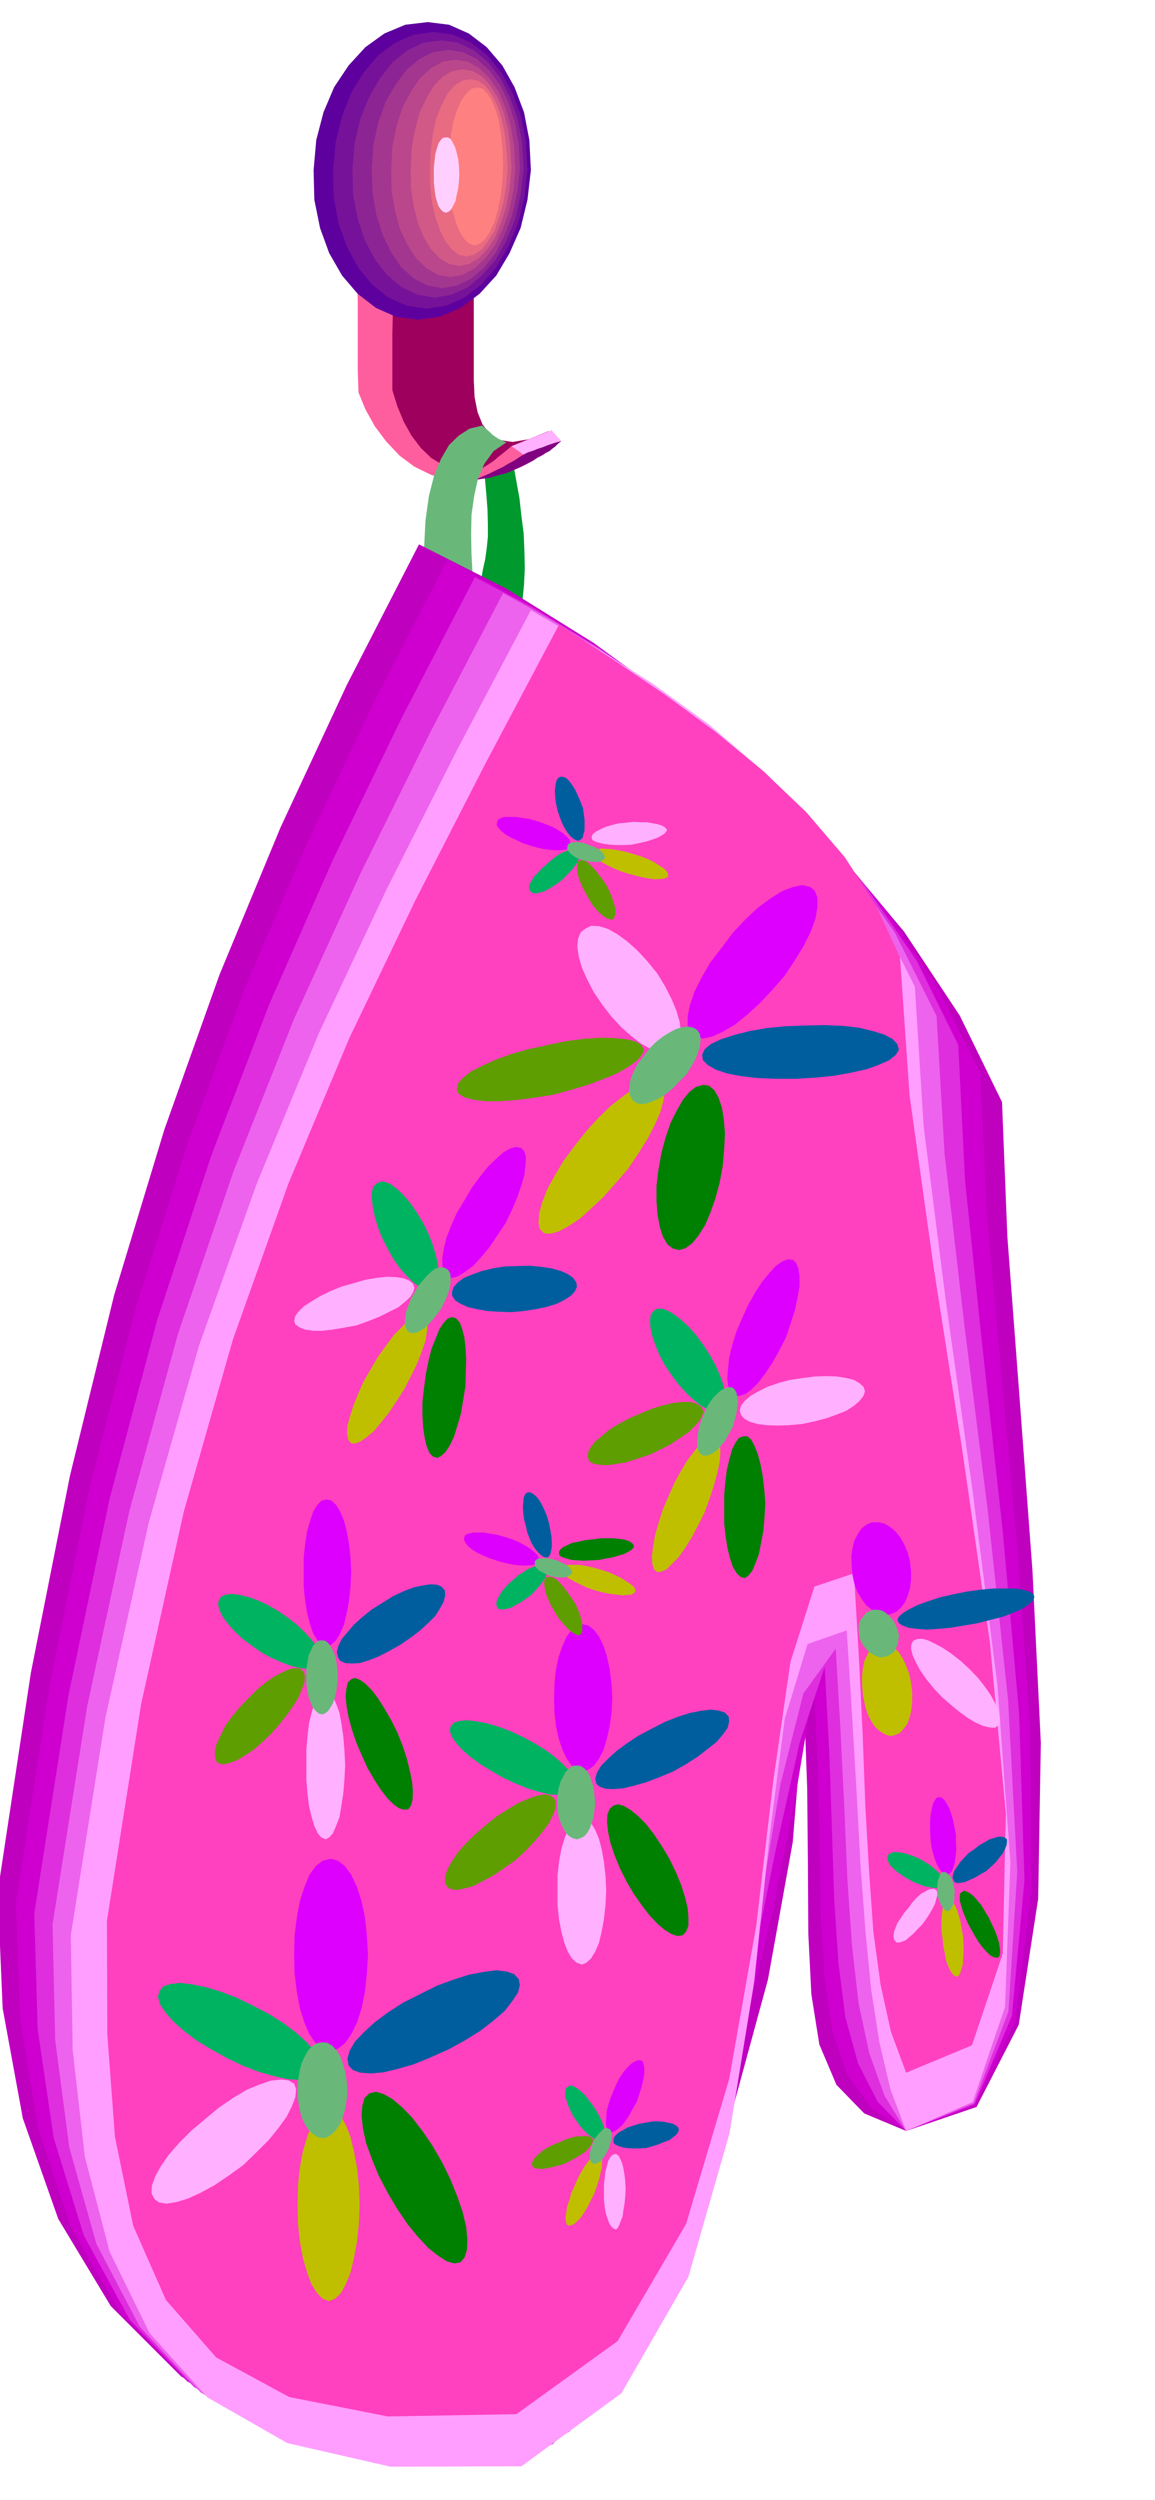 <svg xmlns="http://www.w3.org/2000/svg" width="490.455" height="1061.069" fill-rule="evenodd" stroke-linecap="round" preserveAspectRatio="none" viewBox="0 0 3035 6567"><style>.pen1{stroke:none}.brush13{fill:#ffb0ff}.brush15{fill:#69b87a}.brush23{fill:#bfbf00}.brush24{fill:green}.brush25{fill:#005e9e}.brush26{fill:#00b361}.brush27{fill:#5e9e00}</style><path d="m1274 1255 9-4 9-4 10-4 10-3 9-4 9-3 10-4 10-3 7 39 8 44 5 45 6 47 2 46 1 46-2 43-4 41-13-7-14-7-15-7-14-6-15-8-15-7-13-6-10-6 5-27 6-27 4-29 3-30v-34l-1-37-3-40-4-44z" class="pen1" style="fill:#00992e"/><path d="m1248 693-214 6-35 25-22 68-7 95 11 107 30 104 54 86 78 53 108 5 48-12 40-11 31-10 25-9 18-9 15-8 11-8 10-6 2-5 2-4-1-6-1-6-3-6-2-5-3-4h-3l-51 21-42 7-34-5-25-15-20-26-13-32-8-40-2-44V762l1-36 2-33z" class="pen1" style="fill:#9e005e"/><path d="m1034 683-95-44v102l1 53v178l2 59 18 44 25 45 30 40 35 37 39 29 45 22 48 13 54 3 12-3 16-5 17-8 20-8 17-10 17-8 13-8 9-4 15-9 7-7-1-8-4-5-9-6-8-2-8-2-5 1-8 7-11 9-14 11-14 12-15 10-15 9-14 6-11 3-41-5-35-11-33-20-27-26-25-33-20-36-17-41-13-42V878l1-46V712l2-29z" class="pen1" style="fill:#ff5e9e"/><path d="m1124 58-59 7-55 23-50 36-44 48-38 57-28 66-19 73-7 79 2 78 15 74 24 66 34 59 41 48 48 37 52 23 58 8 58-8 54-23 50-37 44-48 35-59 29-66 18-74 9-78-4-79-14-73-25-66-32-57-41-48-47-36-52-23-56-7z" class="pen1" style="fill:#5e009e"/><path d="m1140 84-53 7-48 21-45 33-38 45-33 53-24 62-17 68-7 74 2 72 13 69 22 61 30 55 36 44 43 34 48 21 52 8 51-8 48-21 44-34 39-44 32-55 26-61 17-69 8-72-4-74-13-68-23-62-29-53-37-45-42-33-48-21-50-7z" class="pen1" style="fill:#751299"/><path d="m1159 106-46 6-42 20-39 31-33 42-29 50-23 57-15 63-6 69 2 68 12 63 19 57 27 51 32 40 38 32 41 19 46 8 44-8 42-19 38-32 35-40 29-51 23-57 14-63 8-68-4-69-12-63-20-57-25-50-33-42-37-31-42-20-44-6z" class="pen1" style="fill:#8c2494"/><path d="m1178 131-40 6-36 18-34 29-29 39-26 45-19 54-13 58-4 64 2 62 10 59 17 53 23 47 26 38 33 29 35 18 39 7 39-7 37-18 34-29 30-38 24-47 20-53 13-59 7-62-3-64-10-58-17-54-22-45-29-39-32-29-36-18-39-6z" class="pen1" style="fill:#a3368f"/><path d="m1197 157-34 5-30 17-29 26-24 35-22 42-16 49-11 54-3 59 1 56 9 54 13 48 20 42 23 35 27 26 30 17 33 6 32-6 31-17 28-26 26-35 20-42 17-48 11-54 5-56-3-59-9-54-14-49-18-42-24-35-27-26-30-17-32-5z" class="pen1" style="fill:#ba478c"/><path d="m1216 182-28 5-24 14-23 23-20 33-18 38-12 44-9 49-3 53 1 52 7 48 11 44 16 39 18 30 23 24 24 15 28 6 26-6 25-15 23-24 20-30 16-39 14-44 8-48 5-52-3-53-6-49-12-44-15-38-20-33-21-23-25-14-26-5z" class="pen1" style="fill:#d15987"/><path d="m1236 208-22 4-20 13-18 21-15 29-14 34-9 40-6 44-2 48v46l5 44 9 39 12 35 14 28 17 22 18 14 21 5 20-5 20-14 17-22 17-28 12-35 11-39 7-44 4-46-3-48-5-44-9-40-11-34-15-29-16-21-19-13-20-4z" class="pen1" style="fill:#e86b82"/><path d="m1255 230-16 3-14 13-13 18-11 26-10 30-6 36-5 39-2 43 1 41 4 39 6 35 9 31 10 25 12 19 13 12 15 5 13-5 14-12 12-19 12-25 9-31 7-35 5-39 2-41-1-43-4-39-6-36-8-30-11-26-11-18-13-13-13-3z" class="pen1" style="fill:#ff8080"/><path d="m1172 559 7-3 7-6 5-10 6-12 3-16 4-17 2-19 1-19-1-21-2-18-4-17-4-14-6-12-5-9-7-5h-6l-8 1-6 6-6 9-4 13-4 14-2 17-2 18v40l2 18 2 17 4 15 4 12 6 9 6 6 8 3z" class="pen1" style="fill:#ffcfff"/><path d="m1344 1172 105-42 26 29-96 38-35-25z" class="pen1 brush13"/><path d="m1376 1194 12-6 13-4 12-5 13-4 12-5 12-4 12-4 13-3-9 7-7 7-8 6-7 6-10 5-9 6-12 6-12 8-17 9-18 9-19 8-19 8-21 5-20 6-21 3-18 3 19-9 19-8 18-9 17-8 15-9 15-8 12-8 13-8z" class="pen1" style="fill:purple"/><path d="m1114 1446 4-78 9-65 14-55 18-43 21-36 26-25 28-18 33-8 6 5 7 6 7 6 7 7 7 5 9 6 9 4 12 5-34 23-24 33-17 39-10 46-7 49-1 52 1 53 3 53-6-4-15-7-21-11-24-12-24-12-20-10-14-7-4-1z" class="pen1 brush15"/><path d="m1101 1430 229 116 230 143 226 165 216 184 198 199 176 211 146 220 111 227 14 353 32 423 34 455 22 453-7 409-51 331-111 216-185 63-110-46-73-75-45-106-21-132-8-159-1-181-2-203-8-221-30 365-65 360-93 341-112 307-123 257-123 197-115 119-98 29-350-3-291-71-237-133-185-185-138-229-93-264-53-289-13-306 87-575 103-519 116-474 132-435 145-407 160-386 174-374 190-370z" class="pen1" style="fill:#bf00bf"/><path d="m1175 1472 190 99 201 124 203 144 199 166 186 182 169 198 142 211 111 223 16 356 39 432 43 468 33 466 3 423-42 344-105 223-182 67-93-61-62-88-39-114-20-138-10-162-3-183-5-204-10-221-47 282-64 319-79 333-94 326-108 294-120 241-131 166-139 69-348-2-287-69-230-130-176-181-130-225-86-260-47-287-11-305 89-574 105-518 121-471 136-431 149-405 165-384 177-373 191-370z" class="pen1" style="fill:#cf00cf"/><path d="m1248 1516 152 80 171 104 179 125 183 146 175 165 162 185 139 203 109 221 18 358 46 440 53 480 43 480 14 437-33 356-98 232-180 70-75-77-51-100-34-123-18-143-11-166-6-185-7-204-12-221-66 200-62 278-66 325-76 344-94 329-116 286-146 213-181 109h-346l-281-66-223-126-169-177-121-222-79-256-42-285-9-304 90-574 108-516 125-469 141-429 154-402 168-381 180-371 192-369z" class="pen1" style="fill:#de2ede"/><path d="m1322 1558 114 63 141 85 156 105 166 127 164 148 154 172 135 193 109 218 21 362 52 449 62 492 53 494 24 451-23 367-91 241-178 73-57-93-40-112-28-131-17-149-12-169-8-187-10-204-13-222-85 118-60 237-53 318-58 362-80 364-113 332-161 259-223 152-344-1-276-64-216-123-160-173-114-218-71-253-37-282-7-303 91-573 111-514 128-466 146-427 159-400 173-379 183-370 193-369z" class="pen1" style="fill:#ed63ed"/><path d="m1395 1603 76 44 110 64 134 85 149 108 152 131 148 158 132 184 108 215 23 366 58 457 71 504 65 508 34 465-14 380-85 250-175 76-41-109-29-123-22-140-15-155-13-173-10-188-12-205-14-222-103 36-60 197-40 310-40 379-65 399-108 377-176 306-263 192-344 1-271-62-210-120-152-169-105-214-65-249-32-280-5-302 91-572 114-513 132-464 151-424 164-397 177-376 186-368 194-367z" class="pen1" style="fill:#ff9eff"/><path d="m1469 1641 138 89 139 94 132 97 127 104 114 109 101 118 82 127 63 136 25 362 63 450 77 492 71 494 42 451-8 368-81 241-173 72-40-108-27-123-19-139-11-155-10-172-7-188-10-205-13-222-104 35-63 198-45 312-45 382-71 402-113 380-180 308-266 192-338 6-259-51-192-104-132-151-86-195-48-234-20-269-1-298 90-570 112-505 129-452 146-410 160-382 174-363 184-359 193-364z" class="pen1" style="fill:#ff40bf"/><path d="m869 4883 19 5 18 14 17 23 15 32 12 37 9 43 5 47 3 51-3 50-5 48-9 43-12 38-15 30-17 24-18 14-19 6-21-6-18-14-17-24-13-30-12-38-8-43-6-48-1-50 1-51 6-47 8-43 12-37 13-32 17-23 18-14 21-5zm663-616 14 3 15 12 13 17 12 25 9 28 7 33 5 37 2 40-2 38-5 35-7 32-9 30-12 23-13 18-15 11-14 5-16-5-14-11-13-18-11-23-10-30-7-32-4-35-1-38 1-40 4-37 7-33 10-28 11-25 13-17 14-12 16-3zm-673-328 12 3 12 11 11 18 10 24 7 27 6 33 4 36 2 39-2 39-4 37-6 32-7 30-10 23-11 18-12 11-12 5-14-5-11-11-11-18-8-23-8-30-5-32-4-37v-78l4-36 5-33 8-27 8-24 11-18 11-11 14-3zm511-923 8 9 4 15-1 20-3 26-8 28-11 32-14 33-17 35-22 33-21 31-22 26-20 22-21 15-17 11-15 5-12-2-10-11-5-16-1-22 4-25 7-29 12-31 15-34 20-33 20-34 22-30 21-26 21-20 19-17 18-10 15-4 14 3zm759-686 12 10 7 18v24l-5 31-12 33-18 37-24 39-27 41-33 38-33 35-33 30-32 26-31 18-28 13-24 5-19-2-15-13-7-18v-26l6-29 12-35 18-36 23-40 30-39 30-40 33-35 33-31 33-24 30-19 29-11 24-5 21 5zm-45 980 8 8 6 14 3 20v27l-5 29-7 33-11 35-13 38-18 35-18 32-18 27-18 24-18 18-16 12-16 5h-12l-11-9-6-15-3-21 2-25 3-30 8-33 11-36 15-35 16-35 18-32 18-28 19-23 17-19 17-12 15-6 14 2zm-398 2103 3 3 3 9 1 10v14l-3 15-4 18-6 19-7 21-10 17-9 17-10 15-9 12-10 9-8 6-8 3h-6l-6-5-3-7-2-12 1-12 1-17 4-17 6-19 8-19 8-19 9-17 10-15 10-11 10-10 10-6 8-3 9 1zm-466-1375 3-6 8-3 11-3h29l18 3 18 3 21 6 19 6 18 8 15 8 14 9 10 8 8 8 4 8 1 8-5 5-7 4-12 2-12 1-17-1-17-2-19-4-19-5-21-7-17-7-17-8-13-8-11-9-7-9-4-9 1-6zm86-1877 2-7 8-5 10-3h29l19 3 19 3 21 6 17 6 18 7 15 8 14 9 10 8 8 9 3 8 1 9-4 5-7 4-11 2-13 1-16-1-17-2-19-4-18-5-21-7-17-8-17-8-13-8-11-9-7-8-4-7 1-6zm1161 2560 7 1 7 6 6 9 7 12 5 14 5 17 4 19 4 21v20l1 19-2 18-2 16-4 13-4 10-6 6-5 3-8-2-7-5-7-9-6-11-6-15-5-17-4-18-2-19-1-22v-19l1-19 3-15 3-14 5-10 5-7 6-2zm-159-722 15 3 16 9 14 12 13 16 10 18 9 21 6 23 3 26v23l-3 23-6 20-8 18-11 14-12 10-15 6-15 1-18-5-15-8-15-12-11-15-12-20-8-21-5-24-2-23-1-25 3-22 5-20 9-17 10-15 13-10 14-6h17z" class="pen1" style="fill:#de00ff"/><path d="m865 5541 15 5 16 14 13 23 12 31 9 37 8 43 5 47 2 52-2 49-5 47-8 43-9 38-12 30-13 24-16 15-15 6-17-6-15-15-15-24-11-30-11-38-8-43-5-47-1-49 1-52 5-47 8-43 11-37 11-31 15-23 15-14 17-5z" class="pen1 brush23"/><path d="m1529 4775 12 3 12 11 11 18 10 24 7 27 6 33 4 36 2 39-2 39-4 37-6 32-7 30-10 23-11 18-12 11-12 5-14-5-12-11-11-18-9-23-8-30-6-32-4-37v-78l4-36 6-33 8-27 9-24 11-18 12-11 14-3zm-673-332 9 3 10 11 8 18 9 24 5 28 5 34 3 36 2 41-2 38-3 36-5 32-5 30-9 23-8 19-10 11-9 5-12-5-9-11-9-19-7-23-7-30-4-32-3-36v-79l3-36 4-34 7-28 7-24 9-18 9-11 12-3z" class="pen1 brush13"/><path d="m1114 3454 6 8 4 15-2 20-4 25-9 27-12 31-16 33-18 35-21 33-20 30-20 25-19 23-19 16-17 12-14 5h-10l-8-10-3-15 1-21 6-23 9-29 12-30 15-34 19-33 20-34 21-29 20-27 21-21 17-18 17-11 13-5 11 2zm619-610 9 9 4 17-3 23-8 29-14 32-19 37-24 38-28 42-33 38-32 36-32 30-30 27-29 19-26 14-22 6-16-1-12-12-3-17 2-24 8-29 13-34 20-36 23-39 29-39 31-39 32-35 32-31 32-25 28-20 27-13 22-6 19 3zm147 932 7 6 5 14 1 20-2 25-6 28-9 33-11 34-14 38-17 34-17 32-17 27-17 24-18 18-14 14-14 6-10 1-9-8-4-14-1-20 3-24 5-30 9-32 11-35 15-35 16-36 18-33 17-28 18-23 15-20 15-12 13-6 12 2zm-303 1883 3 3 2 8v24l-4 14-4 18-6 18-7 20-9 17-9 18-9 15-9 13-9 9-8 7-8 3-6 1-5-4-2-7-1-11 2-12 2-16 6-17 5-19 9-19 8-19 9-17 9-15 9-12 8-11 9-6 8-4 7 1zm-102-1538 2-5 7-3 10-2h29l18 3 18 4 21 6 19 6 18 8 16 8 14 9 11 7 8 7 3 6 1 6-4 4-7 4-11 1-12 1-16-2-17-2-20-4-19-5-21-7-17-8-16-8-13-7-12-9-7-7-4-6 1-5zm86-1880 2-6 7-3 10-3 14 1 15 1 18 3 18 4 21 6 19 6 18 7 16 8 14 9 11 7 8 8 3 6 1 7-4 3-7 3-11 1-12 1-16-2-17-3-20-5-19-5-21-7-17-7-16-8-13-7-12-8-7-6-4-6 1-5zm932 2748 5 1 6 6 5 9 6 12 4 14 5 17 3 19 4 21 1 20v19l-1 18-1 16-4 13-3 10-4 6-4 3-6-2-6-5-6-9-5-11-6-15-3-18-4-19-2-20-3-21v-36l2-15 2-14 4-10 5-7 6-2zm-169-674 13 4 13 9 12 13 11 17 8 18 8 21 5 23 3 26v23l-2 23-5 20-6 17-10 13-10 11-12 5-12 3-15-5-13-8-13-12-10-15-10-20-6-21-5-24-2-23-1-25 2-23 4-21 8-17 8-15 11-10 12-7h14z" class="pen1 brush23"/><path d="m971 5499 17-4 20 6 23 13 26 22 26 27 27 35 26 38 26 45 22 45 18 45 14 41 9 38 3 32-1 28-6 20-11 13-17 3-20-6-23-15-25-20-27-29-27-33-27-40-25-42-24-46-18-44-15-41-8-37-4-34 2-27 6-21 13-12zm641-756 12-3 15 4 17 10 21 17 20 20 21 27 20 30 21 35 17 35 14 34 10 32 7 29 2 24v22l-6 15-9 10-14 2-15-5-18-11-19-16-21-22-20-26-21-30-19-32-18-36-14-34-11-33-6-28-3-26 1-20 6-15 10-9zm-689-332 10-3 13 5 14 10 17 17 16 21 17 27 17 29 17 34 14 35 11 34 8 32 6 30 2 24-1 22-4 15-7 10-12 1-13-4-15-11-15-15-17-22-17-26-18-31-15-33-15-35-11-33-9-32-5-28-3-27 2-20 4-17 9-9zm265-951 10 3 10 11 6 16 6 22 3 26 2 32-1 34-1 38-6 37-6 35-9 31-9 29-11 23-11 17-12 11-10 5-12-4-9-10-7-17-5-21-4-28-2-31v-35l4-36 5-38 7-35 8-32 11-27 9-23 11-17 11-12 12-4zm660-610 15 2 14 12 11 19 9 27 5 31 3 37-2 41-4 45-8 43-11 41-13 37-14 33-17 27-17 21-18 13-17 5-16-4-14-11-12-20-8-25-6-32-3-36v-40l5-42 8-45 11-41 13-38 16-32 16-28 17-21 18-14 19-5zm106 923h10l10 9 8 15 9 22 7 26 6 31 4 34 3 38-2 37-3 36-6 32-6 30-9 24-8 19-10 13-10 7-12-4-9-9-10-16-7-21-7-27-5-31-4-35v-75l3-35 4-32 7-29 7-25 9-18 9-12 12-4z" class="pen1 brush24"/><path d="M1615 5659h5l6 5 4 8 5 11 3 13 3 17 2 17 1 21-1 19-2 20-3 17-2 16-5 12-4 11-4 7-4 4-6-2-6-5-6-9-4-11-5-15-3-17-2-18v-40l2-18 2-18 4-14 3-13 5-9 6-7 6-2z" class="pen1 brush13"/><path d="M1469 4082v-6l4-6 7-6 11-5 13-6 16-3 17-4 21-2 19-3h36l17 2 12 2 12 4 7 5 5 6-1 5-5 6-8 5-11 6-14 4-16 5-18 3-19 4-21 1-18 1-18-1-15-1-14-4-10-3-7-4-2-5z" class="pen1 brush24"/><path d="M1555 2203v-7l4-6 8-6 12-6 13-6 17-5 17-4 21-2 18-2 18 1h17l16 3 12 2 12 4 8 5 5 6-2 4-5 6-8 5-11 6-14 5-16 5-18 4-19 4-21 1h-18l-18-1-15-2-14-3-10-3-7-4-2-4z" class="pen1 brush13"/><path d="m2528 4970 5-3 7 2 8 4 10 8 9 10 11 13 9 15 11 18 8 17 8 17 6 16 5 16 2 13 1 11-1 9-3 6-7 1-7-2-9-5-8-8-11-12-9-12-10-16-9-16-10-18-7-16-7-17-4-14-4-14v-11l1-8 5-4z" class="pen1 brush24"/><path d="m2410 4306 12-1 16 4 19 9 22 12 22 15 23 18 23 21 23 24 18 23 16 23 11 21 9 19 3 16 1 14-5 9-9 6-14-1-17-4-20-9-20-12-22-16-22-18-23-20-21-22-21-26-16-23-12-22-8-18-4-17 1-12 5-9 10-4z" class="pen1 brush13"/><path d="m916 5426-3-18 6-21 14-24 23-24 28-26 35-26 40-26 46-23 44-22 44-16 41-13 38-7 32-4 27 3 20 7 12 13 3 16-5 20-15 22-20 26-29 25-35 27-40 25-44 24-47 21-44 18-42 12-37 9-34 3-27-2-20-7-11-12zm651-740-3-14 5-16 11-18 18-18 22-20 27-20 30-20 34-18 35-18 35-14 32-10 30-6 25-3 21 3 16 5 10 11 1 13-4 16-12 17-17 20-24 19-26 20-31 20-34 19-36 15-34 13-32 9-29 7-26 2-20-1-15-5-9-8zm-679-332-3-14 4-16 9-18 15-18 17-20 22-20 25-20 29-18 27-17 28-13 26-10 24-5 20-3 17 1 12 5 9 10 1 13-4 16-9 17-13 21-19 19-22 20-25 19-28 19-29 16-27 14-26 10-23 7-21 1-17-1-13-6-6-9zm300-961 4-12 11-12 16-12 22-9 25-9 29-7 31-5 34-1 32-1 30 3 27 4 25 7 18 8 14 10 8 11 2 12-5 12-11 12-17 11-20 10-26 8-28 6-32 5-33 3-34-1-30-2-27-5-23-5-20-9-14-9-8-12v-11zm657-622 7-15 17-14 26-12 34-11 39-10 45-8 50-5 53-2 51-1 49 2 42 5 37 9 29 9 22 12 12 13 4 15-8 13-17 14-27 12-33 12-41 9-44 8-50 5-51 3h-53l-48-2-43-5-36-7-30-10-21-12-13-13-2-14z" class="pen1 brush25"/><path d="m1944 3706 3-13 10-13 15-13 21-12 24-12 29-10 30-8 34-5 32-4 30-1 27 1 25 4 20 5 15 9 10 9 4 12-4 12-10 13-15 13-20 13-25 10-28 10-31 8-33 7-34 3-30 1-28-1-24-3-21-6-14-8-9-10-3-11z" class="pen1 brush13"/><path d="m1612 5624 1-8 5-7 8-7 11-6 12-7 15-5 16-5 18-3 17-3h16l14 1 14 3 9 2 9 5 5 5 2 6-2 6-5 7-9 7-9 7-14 5-14 6-16 5-17 5-18 1h-17l-16-1-12-2-11-4-7-3-5-5v-5zm-175-1532-8-2-8-5-9-9-7-9-8-13-6-14-6-16-3-15-5-18-2-16-1-16 1-12 1-12 3-8 4-5 6-2 6 1 8 5 8 7 8 11 6 11 7 15 6 15 5 18 3 16 3 17 1 14v14l-2 10-2 9-4 6-5 3zm83-1883-7-2-7-4-8-7-7-9-8-13-7-14-6-16-5-15-4-18-2-16-1-16 1-12 2-12 3-8 5-5 6-2 6 1 8 4 7 7 8 11 7 11 7 15 7 16 7 18 2 15 2 16v28l-3 10-2 9-6 5-5 3zm986 2732-3-8 1-8 4-11 7-10 8-12 11-12 11-12 15-10 14-11 14-8 12-7 13-4 11-3h9l7 2 6 5v6l-1 9-4 10-6 12-9 11-9 12-12 11-13 12-16 9-15 9-14 6-11 5-11 2-9 1-7-2-3-4zm-144-677-4-9 4-8 11-10 17-10 22-11 28-10 31-10 35-8 35-7 36-5 33-3h56l22 3 17 5 11 7 2 8-5 10-11 10-17 11-23 10-26 10-32 8-34 9-36 6-35 6-33 3-30 2-27-2-22-3-16-6-9-6z" class="pen1 brush25"/><path d="m843 5445 2-17-6-19-14-22-20-23-28-25-32-24-38-24-40-21-45-22-42-16-40-12-35-7-32-4-25 3-19 6-10 13-4 15 6 20 14 21 21 24 27 24 33 25 38 23 43 24 42 20 42 16 39 11 36 8 30 2 26-1 19-7 12-11zm667-744 2-14-4-15-11-18-15-17-21-19-25-19-29-18-31-17-34-16-32-12-31-9-27-5-25-3-20 2-15 5-8 10-2 11 5 15 11 16 16 18 20 18 26 19 29 18 33 19 32 15 32 13 30 9 28 7 23 1 20-1 14-5 9-8zm-667-331 1-13-3-15-9-17-13-17-18-20-20-19-24-19-26-18-28-16-26-12-25-9-22-5-20-3-16 2-13 5-6 10-2 11 4 15 8 17 14 19 16 18 21 20 24 18 27 19 26 14 27 12 24 9 23 6 19 2 16-1 12-5 9-8zm297-987 7-11 4-14 1-19-2-21-6-25-8-26-11-28-14-28-17-28-17-24-17-20-16-15-17-13-14-6-13-1-10 5-9 8-4 15v18l3 23 5 24 8 27 11 28 15 29 15 27 17 24 17 19 17 17 15 11 15 7 13 1 12-4z" class="pen1 brush26"/><path d="m1772 2761 11-12 6-17v-23l-3-25-9-30-13-31-17-33-20-33-27-33-26-28-27-24-25-18-25-14-23-7-20-1-15 7-13 10-7 17-2 21 4 27 8 28 14 31 17 33 23 34 24 31 26 28 26 23 26 20 24 13 24 8 21 2 18-4z" class="pen1 brush13"/><path d="m1896 3703 6-12 4-15-2-19-4-21-9-25-11-25-15-27-17-26-19-26-19-21-19-18-18-14-18-11-15-5h-14l-9 6-7 10-2 15 1 18 5 23 8 23 11 27 14 26 18 27 18 24 20 22 19 18 19 15 17 10 15 6h12l11-5zm-309 1918 2-7v-8l-1-10-2-11-5-13-6-13-8-14-9-14-11-14-9-12-10-10-9-7-9-6-8-3h-6l-5 4-5 5-1 9v10l4 12 4 12 6 14 7 14 10 14 9 13 11 12 9 9 11 8 8 5 9 3h7l7-2zm-150-1507-7-3h-9l-10 2-11 4-13 5-12 8-13 8-12 11-13 11-11 12-9 11-6 11-5 9-2 9 1 7 4 7 5 2h9l9-2 12-3 12-7 13-7 13-9 13-9 11-12 11-12 9-12 7-10 4-11 3-8v-7l-3-5zm83-1879-7-4h-8l-10 2-10 4-12 5-12 8-12 9-12 11-13 11-11 12-10 10-6 11-5 8-2 9 1 6 4 6 5 3 8 1 9-2 12-3 12-6 13-8 13-9 14-11 11-12 11-11 8-11 7-9 3-10 2-8v-7l-3-5zm963 2715-1-7-3-7-6-9-7-8-11-10-11-9-14-9-14-8-16-7-15-5-14-4-11-1-11-1-8 3-6 3-2 6-1 6 2 8 5 9 9 9 10 9 13 9 13 8 16 9 14 5 14 6 12 2 13 3 10-1 9-1 7-4 4-4z" class="pen1 brush26"/><path d="m773 5474-15-9-20-2-27 3-29 10-34 14-35 21-37 25-36 30-37 31-32 32-27 31-21 30-15 27-9 25-1 20 8 15 12 9 20 3 25-4 30-9 33-15 37-20 37-25 39-28 35-34 32-32 26-32 21-29 14-28 9-24 2-21-5-14z" class="pen1 brush13"/><path d="m1456 4724-11-8-15-2-19 3-22 8-26 11-27 16-30 19-29 23-28 24-24 24-21 23-16 24-12 21-6 19-1 15 6 13 10 6 16 2 19-4 23-6 25-13 28-15 28-19 30-21 27-25 24-25 20-24 17-23 11-22 7-18v-15l-4-11zm-658-332-9-8-12-2-17 3-18 8-21 11-23 16-23 19-23 23-23 24-20 24-17 24-12 24-10 21-5 19v16l4 14 7 5 12 2 16-4 19-7 20-12 23-15 23-20 23-22 22-25 20-25 17-24 14-23 9-22 6-18 1-15-3-11z" class="pen1 brush27"/><path d="m1089 3383-4-11-10-8-15-6-19-3-24-1-27 3-30 5-31 9-32 9-29 12-27 13-23 14-20 13-13 13-9 12-3 13 3 9 11 8 15 6 21 3h23l27-3 30-5 33-6 31-11 30-12 26-13 24-12 17-14 14-13 8-13 3-11z" class="pen1 brush13"/><path d="m1692 2758-7-13-15-9-25-6-30-3-38-1-42 3-47 6-48 10-51 11-46 13-41 15-35 16-30 15-21 17-13 15-3 16 6 11 15 9 23 6 32 4h36l43-3 47-6 51-8 48-13 46-14 40-15 36-15 29-17 22-16 13-15 5-13zm156 948-6-11-11-7-16-5h-20l-24 2-26 6-30 9-29 12-31 13-28 15-25 15-20 17-18 15-12 15-7 14v14l3 9 11 6 15 3 21 1 24-3 27-5 29-9 33-11 29-14 27-14 24-16 22-15 17-17 12-14 7-14 2-11zm-290 1915-3-5-6-3-9-2-10 1h-13l-14 3-16 5-15 7-16 6-14 7-14 8-10 9-10 8-6 8-4 8v7l2 4 6 4 8 1 11 1 12-2 15-3 15-4 17-5 15-8 15-8 13-8 12-8 8-9 6-8 4-8 1-6zm-118-1478-6 2-3 5-1 8 1 11 2 12 5 14 6 15 9 16 8 14 9 14 10 11 10 12 9 8 9 6 8 4 7 1 4-5 3-6v-19l-3-13-4-14-6-15-7-14-11-16-9-13-10-13-9-10-9-9-8-5-8-2-6 1zm86-1883-6 3-3 7-1 8 1 11 2 12 5 14 6 15 9 16 8 15 9 15 10 12 10 11 9 7 9 6 8 3 7 1 4-4 3-7 1-9v-10l-4-13-4-13-6-15-7-15-10-16-10-13-10-13-9-10-9-9-8-6-8-3h-6z" class="pen1 brush27"/><path d="m2461 4966-6-4h-6l-9 2-9 5-11 6-11 10-11 12-10 14-12 14-9 14-9 13-5 13-4 11-1 10 1 8 4 6 3 3h7l7-2 10-4 9-8 11-9 11-12 12-12 11-15 9-14 8-14 6-12 3-12 3-10v-8l-2-5z" class="pen1 brush13"/><path d="m849 5365 12 2 12 7 11 12 10 16 7 19 6 22 4 23 2 27-2 23-4 24-6 21-7 19-10 14-11 12-12 8-12 3-15-3-12-8-12-12-9-14-9-19-5-21-4-24-1-23 1-27 4-23 5-22 9-19 9-16 12-12 12-7 15-2zm667-727 9 1 10 6 8 9 7 12 5 14 5 17 2 19 2 21-2 18-2 18-5 15-5 15-7 12-8 9-10 5-9 3-11-3-9-5-9-9-7-12-7-15-5-15-3-18v-39l3-19 5-17 7-14 7-12 9-9 9-6 11-1zm-670-329 8 1 8 6 6 8 7 12 5 13 4 17 2 18 2 21-2 19-2 18-4 17-5 15-7 12-6 9-8 6-8 3-9-3-7-6-8-9-5-12-6-15-3-17-3-18v-40l3-18 3-17 6-13 5-12 8-8 7-6 9-1zm326-977 6 5 5 8 1 11v14l-3 15-5 17-8 18-9 18-11 15-11 14-11 12-10 10-12 7-10 5-10 1-8-1-7-7-3-8-2-12 1-12 2-16 6-16 6-17 10-17 10-18 12-14 11-13 11-10 10-8 11-3 9-1 9 3zm651-632 9 6 7 10 2 13-1 16-5 17-7 19-11 20-13 21-18 18-17 18-18 15-18 12-18 8-16 6-15 1-11-2-11-8-6-11-3-14 1-15 4-18 8-19 11-20 15-19 15-20 17-17 18-14 18-11 17-9 17-5 15-1 14 3zm102 945 5 5 5 8 2 11 2 14-2 14-2 17-5 18-5 18-10 17-9 17-11 13-10 12-11 8-10 5-9 2h-7l-8-5-5-8-3-11v-12l1-16 3-17 5-18 7-18 7-18 9-15 10-14 11-11 10-9 11-5 9-3 10 1zm-326 1947 3 1 3 4 2 5 1 8-1 7-2 9-3 10-3 10-5 9-5 9-6 7-5 7-11 6h-9l-4-3-2-4-2-6v-15l2-8 2-9 4-9 4-10 6-8 6-8 6-5 5-6 5-2 4-1 5 2zm-194-1487 1-5 4-3 5-3h8l7-1 9 1 10 1 10 3 9 3 10 5 8 4 7 5 5 4 3 5 2 4 1 5-4 3-5 4-6 2-6 2h-17l-10-2-10-2-10-4-8-4-8-4-6-4-8-10-1-9zm86-1880 1-6 4-3 5-3h8l7-1 9 1 10 2 10 4 9 3 10 4 8 4 7 6 5 4 3 5 2 4 1 5-3 3-4 4-6 2-7 2-9-1h-9l-10-2-10-2-10-4-8-3-8-5-5-4-6-6-3-5-2-5 1-3zm989 2693h4l5 3 4 4 5 6 3 6 3 9 2 9 3 11-1 10v10l-1 9-2 9-4 6-3 6-4 3-4 2-5-2-3-3-5-5-3-5-4-8-3-8-3-9v-8l-1-12v-10l1-9 3-8 2-7 3-5 4-4h4zm-175-689 10 1 10 5 8 7 9 9 7 9 6 12 4 12 3 12-1 11-2 12-4 10-5 10-8 6-9 5-10 3-9 1-11-3-10-5-9-6-8-8-8-10-6-11-4-12-1-12-1-12 2-11 4-10 7-8 6-8 9-5 9-4h12z" class="pen1 brush15"/></svg>
